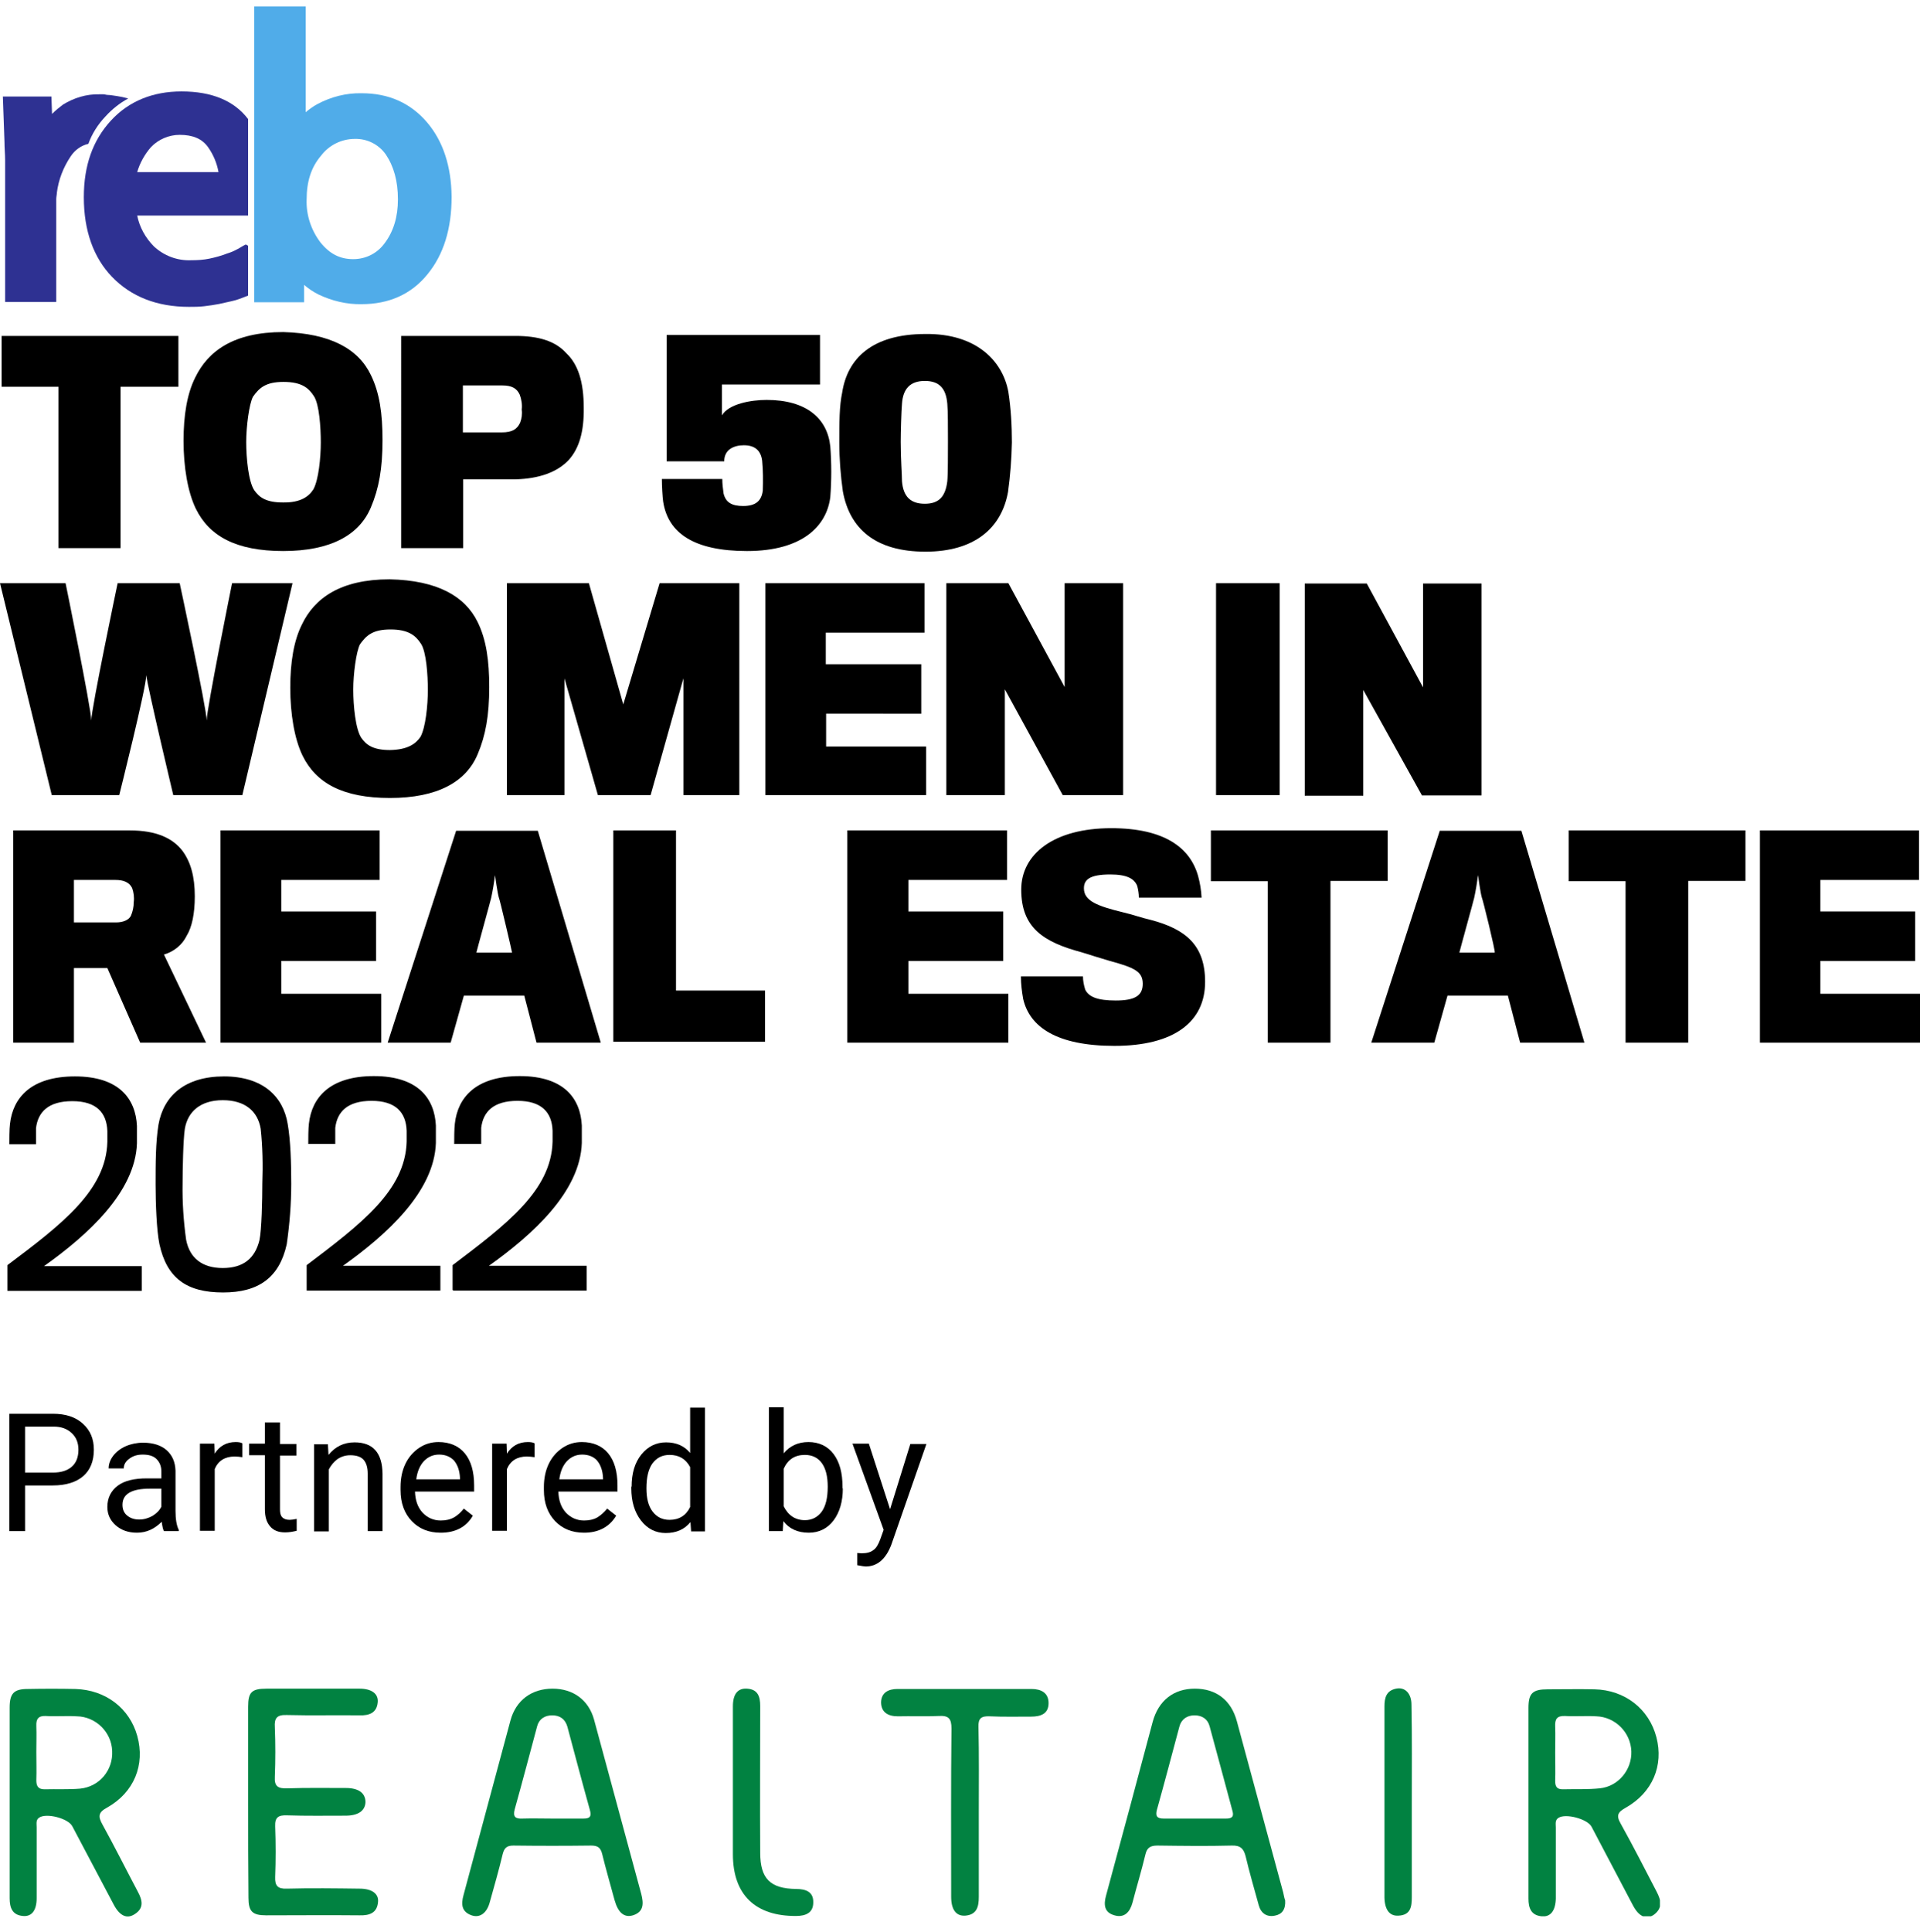 <?xml version="1.0" encoding="utf-8"?>
<!-- Generator: Adobe Illustrator 26.0.3, SVG Export Plug-In . SVG Version: 6.00 Build 0)  -->
<svg version="1.1" id="Layer_1" xmlns="http://www.w3.org/2000/svg" xmlns:xlink="http://www.w3.org/1999/xlink" x="0px" y="0px"
	 viewBox="0 0 597.3 600.9" style="enable-background:new 0 0 597.3 600.9;" xml:space="preserve">
<style type="text/css">
	.st0{fill:#2E3192;}
	.st1{fill:#50ACE9;}
	.st2{clip-path:url(#SVGID_00000018195082230744031400000013772635962874125747_);}
	.st3{fill:#018241;}
	.st4{fill:#028241;}
</style>
<g id="REB_top50women-01" transform="translate(-27.6 -22.1)">
	<g id="Group_699" transform="translate(28.493 22.1)">
		<g id="Group_697" transform="translate(25.186 26.436)">
			<g id="Group_696">
				<g id="Group_695">
					<path id="Path_946" class="st0" d="M51.1,50l-0.7-0.4c-1.1,0.5-2,1.2-2.9,1.6c-0.9,0.5-1.9,0.9-2.9,1.2
						c-1.8,0.7-3.6,1.2-5.5,1.6c-1.9,0.4-3.8,0.5-5.7,0.5c-4.3,0.2-8.5-1.4-11.6-4.3c-2.6-2.6-4.5-6-5.2-9.6h34.5v-30
						C46.8,4.9,39.8,2,30.4,2c-8.9,0-16.4,3-22,9.1S0,25,0,34.9c0,10.4,3,18.8,8.8,24.8c5.9,6.1,13.9,9.3,23.9,9.3
						c1.6,0,3.2,0,4.8-0.2c1.6-0.2,3.1-0.4,4.6-0.7c1.6-0.4,3.4-0.7,5.2-1.2c1.3-0.4,2.5-0.9,3.8-1.4L51.1,50L51.1,50z M20.9,19.3
						c2.3-2.4,5.6-3.8,8.9-3.8c4.1,0,7,1.2,8.9,3.9c1.6,2.3,2.7,4.9,3.2,7.7H16.6C17.4,24.3,18.9,21.6,20.9,19.3z"/>
				</g>
			</g>
		</g>
		<g id="Group_698" transform="translate(0 27.33)">
			<path id="Path_947" class="st0" d="M42.7,20v-0.9c-0.2,0.2-0.4,0.5-0.5,0.7L42.7,20z"/>
			<path id="Path_948" class="st0" d="M32,8.8c2-2.2,4.4-4.1,7-5.5c-1.5-0.4-3-0.7-4.5-0.9c0,0-1.2-0.2-1.8-0.2S31.8,2,31.3,2H30
				c-4-0.1-7.9,1.1-11.3,3.2c-1.2,0.9-2.3,1.8-3.4,2.9l-0.2-5.4H0l0.5,14.1c0,2,0.2,3.8,0.2,5.7v44.1h15.9v-32c0-0.7,0.2-1.4,0.2-2
				c0.5-4,2-7.9,4.3-11.3c1.3-2,3.3-3.4,5.5-3.9C27.7,14.3,29.6,11.3,32,8.8z"/>
		</g>
		<path id="Path_949" class="st1" d="M132,38.1c-5.2-6.1-12-9.1-20.4-9.1c-4.8-0.1-9.5,1.1-13.8,3.4c-1.3,0.7-2.5,1.6-3.6,2.5V2
			H78.2v92h15.5v-5.4c1.4,1.2,2.9,2.2,4.5,3c4.2,2,8.8,3.1,13.4,3c8.4,0,15.4-3,20.5-9.3c5-6.1,7.5-14.1,7.5-24.1
			C139.5,51.8,137,44,132,38.1z M122.9,62c0,5.5-1.4,10-4.1,13.6c-2.3,3.2-5.9,5-9.8,5c-4.1,0-7.3-1.6-10.2-5.2
			c-2.9-3.8-4.5-8.6-4.3-13.4c0-5.5,1.4-10,4.5-13.6c2.5-3.3,6.4-5.2,10.5-5.2c3.8-0.1,7.4,1.7,9.6,4.8
			C121.6,51.7,122.9,56.3,122.9,62z"/>
	</g>
	<g id="Group_700" transform="translate(27.6 123.38)">
		<path id="Path_950" d="M37.5,19v50.2H18.2V19H0.5V3.2h55V19H37.5z"/>
		<path id="Path_951" d="M115.4,15.4c2.7,5.5,3.6,12,3.6,20.2c0,8.8-1.1,15-3.6,20.9c-3.6,8.6-12.5,13.6-27.3,13.6
			c-14.6,0-23-4.6-27.2-13.2c-2.5-5.2-3.8-12.9-3.8-21.1c0-7.9,1.1-14.6,3.6-19.6C64.7,7.9,72.7,2,88.1,2
			C102.7,2.4,111.5,7.2,115.4,15.4z M97.5,50.9c1.6-2.9,2.3-9.8,2.3-14.6S99.3,24.5,97.7,22s-3.7-4.5-9.5-4.5
			c-5.5,0-7.5,1.8-9.5,4.6c-1.2,2.3-2.1,9.3-2.1,14.1c0,5,0.7,12.3,2.5,15c1.6,2.3,3.8,3.8,8.9,3.8C93.6,55.1,96.1,53.1,97.5,50.9z"
			/>
		<path id="Path_952" d="M177,41.7c-3.6,3.9-9.3,5.9-16.6,6.1h-16.3v21.4h-19.3V3.2h35.5c7.3,0,12.5,1.6,15.9,5.4
			c3.6,3.4,5.4,8.8,5.4,17C181.7,32.9,180.2,38.1,177,41.7z M161.7,21.5c-0.9-2-2.5-2.9-5.4-2.9H144v14.6h12.1c3.4,0,4.8-1.1,5.7-3
			c0.5-1.3,0.7-2.7,0.5-4.1C162.5,24.5,162.2,22.9,161.7,21.5z"/>
		<path id="Path_953" d="M232.4,70.1c-16.4,0-24.6-5.5-26.1-15.4c-0.2-1.4-0.4-4.8-0.4-7h18.8c0,1.5,0.2,3,0.4,4.5
			c0.7,2.9,2.7,3.9,6.1,3.9c3.9,0,5.7-1.6,6.1-4.8c0.1-3.1,0.1-6.2-0.2-9.3c-0.4-3.2-2.3-4.8-5.7-4.8c-2.9,0-6.1,1.2-6.1,5h-17.9
			V2.9h47.7v15.4h-30.5v9.6c2.1-3.6,9.1-4.8,13.9-4.8c12.3,0,18.9,5.7,19.8,14.5c0.4,5.2,0.4,10.5,0,15.7
			C257.2,62.4,249.5,70.1,232.4,70.1z"/>
		<path id="Path_954" d="M313.7,20.6c0.8,5.2,1.1,10.5,1.1,15.7c-0.1,5.1-0.5,10.3-1.2,15.4c-2,11.3-10.5,18.6-25.7,18.6
			c-15.5,0-23.6-7.1-25.7-18.8c-0.7-5-1.1-10.1-1.1-15.2c0-6.1,0-11.3,0.9-15.5c1.6-10.4,9.1-18.2,25.9-18.2
			C303.5,2.4,311.9,10.8,313.7,20.6z M294.7,24.3c-0.4-4.8-2.5-7.1-7-7.1c-4.6,0-6.8,2.5-7.1,7.1c-0.2,2.1-0.4,8.9-0.4,11.8
			c0,5.5,0.4,10.2,0.4,12.3c0.4,5,2.9,7,7.1,7c4.3,0,6.4-2.1,7-7c0.2-2,0.2-9.1,0.2-12.5C294.9,32,294.9,26.5,294.7,24.3L294.7,24.3
			z"/>
		<path id="Path_955" d="M75.4,146H53.9c0,0-8-33.6-8.4-37.3c0,3.9-8.4,37.3-8.4,37.3H16.1L0,80.1h20.4c0,0,8,39.1,8,42.7
			c0-3.6,8.2-42.7,8.2-42.7h19.3c0,0,8.4,39.1,8.4,42.7c0-3.6,7.9-42.7,7.9-42.7h18.8L75.4,146z"/>
		<path id="Path_956" d="M148.6,92.2c2.7,5.5,3.6,12,3.6,20.2c0,8.8-1.1,15-3.6,20.9c-3.6,8.6-12.5,13.6-27.3,13.6
			c-14.6,0-23-4.6-27.2-13.2c-2.5-5.2-3.8-12.9-3.8-21.1c0-7.9,1.1-14.6,3.6-19.6c3.9-8.2,12-14.1,27.3-14.1
			C136.1,79.2,144.7,84.2,148.6,92.2z M130.8,127.9c1.6-2.9,2.3-9.8,2.3-14.6s-0.5-11.8-2.1-14.3s-3.8-4.5-9.5-4.5
			c-5.5,0-7.5,1.8-9.5,4.6c-1.2,2.3-2.1,9.3-2.1,14.1c0,5,0.7,12.3,2.5,15c1.6,2.3,3.8,3.8,8.9,3.8
			C126.8,131.9,129.3,130.1,130.8,127.9L130.8,127.9z"/>
		<path id="Path_957" d="M212.6,146v-36.3L202.4,146h-16.4l-10.4-36.3V146h-17.9V80.1h25.5l10.7,37.7l11.3-37.7h24.8V146H212.6z"/>
		<path id="Path_958" d="M238.1,146V80.1h49.5v15.4h-30.7v9.8h29.7v15.4H257v10.2h31.1V146L238.1,146z"/>
		<path id="Path_959" d="M330.6,146l-18-32.9V146h-18.2V80.1h19.3l17.5,32.3V80.1h18.2V146H330.6z"/>
		<path id="Path_960" d="M378.3,146V80.1h19.8V146H378.3z"/>
		<path id="Path_961" d="M442.3,146l-18.2-32.7v32.9h-18.2V80.2h19.3l17.5,32.3V80.2h18.2v65.9h-18.6V146z"/>
		<path id="Path_962" d="M58.1,189.7c-1.4,2.9-4,5-7.1,5.9L64.1,223H43.6l-10.2-23.2H23V223H4.1V157h36.4c7.9,0,13.2,2.3,16.3,6.4
			c2.5,3.4,3.8,7.9,3.8,14.1C60.6,182.9,59.7,187.1,58.1,189.7z M41.1,174.9c-0.9-1.8-2.7-2.5-5.2-2.5H23v13.2h13.2
			c2,0,3.8-0.7,4.5-2c0.6-1.4,0.9-2.8,0.9-4.3C41.8,177.9,41.6,176.3,41.1,174.9z"/>
		<path id="Path_963" d="M68.6,223V157h49.5v15.4H87.5v9.8H117v15.4H87.5v10.2h31.1V223L68.6,223L68.6,223z"/>
		<path id="Path_964" d="M140.2,223h-19.6l21.3-65.9h25.4l19.6,65.9h-20l-3.8-14.6h-18.8L140.2,223z M155.2,177.9
			c-0.4-1.2-1.2-7-1.2-7c-0.3,2.4-0.7,4.8-1.2,7.1c0,0.2-4.6,16.8-4.6,17h11.1C159.3,194.7,155.4,178.1,155.2,177.9L155.2,177.9z"/>
		<path id="Path_965" d="M190.8,223V157h19.5v49.8h27.7v15.9h-47.2V223z"/>
		<path id="Path_966" d="M263.6,223V157h49.7v15.4h-30.7v9.8h29.5v15.4h-29.5v10.2h31.1V223L263.6,223L263.6,223z"/>
		<path id="Path_967" d="M346.7,224c-18,0-26.4-5.9-28.4-14.6c-0.4-2.3-0.7-4.6-0.7-7h19.3c0,1.4,0.3,2.8,0.7,4.1
			c1.1,2.3,3.9,3.4,9.5,3.4c6.1,0,8.4-1.6,8.4-5.2c0-3.8-2.5-5-10.2-7.1c-2.3-0.7-7-2.1-8.8-2.7c-12-3.2-18.8-7.7-18.8-19.5
			c0-11.1,10.2-19.1,28-19.1c16.6,0,24.5,6.1,27,14.8c0.6,2.2,1,4.5,1.1,6.8h-19.5c0-1.2-0.2-2.4-0.5-3.6c-0.9-2.3-3.2-3.6-8.4-3.6
			c-6.4,0-8.2,1.6-8.2,4.3c0,3.9,4.1,5.5,12.3,7.5c2.3,0.5,6.1,1.8,8.4,2.3c11.1,2.9,17,8,17,19.3C374.9,216.5,365.3,224,346.7,224z
			"/>
		<path id="Path_968" d="M413.9,172.8V223h-19.5v-50.2h-17.7V157h55v15.7H413.9z"/>
		<path id="Path_969" d="M446.2,223h-19.6l21.3-65.9h25.4l19.6,65.9h-20l-3.8-14.6h-18.8L446.2,223z M461,177.9
			c-0.4-1.2-1.2-7-1.2-7c-0.3,2.4-0.7,4.8-1.2,7.1c0,0.2-4.6,16.8-4.6,17H465C465.3,194.7,461.2,178.1,461,177.9z"/>
		<path id="Path_970" d="M525.2,172.8V223h-19.5v-50.2H488V157h55v15.7H525.2z"/>
		<path id="Path_971" d="M547.5,223V157H597v15.4h-30.7v9.8h29.5v15.4h-29.5v10.2h31.1V223L547.5,223L547.5,223z"/>
		<path id="Path_972" d="M2.3,299.9v-7.7C19.1,279.6,33,269,33.4,253.9v-3.4c-0.2-5.7-3.4-9.3-10.9-9.3s-10.7,3.4-11.3,8.4v5H2.9
			c0-1.2,0-4.8,0.2-6.3c0.9-8.2,6.6-14.8,20.2-14.8c13.9,0,18.9,7.1,19.3,15.4v5.4c-0.5,15.2-15.4,28.6-28.9,38.2h30.4v7.7H2.3
			V299.9z"/>
		<path id="Path_973" d="M89.5,248.3c0.9,5.2,1.1,12.1,1.1,18.6c0,6.3-0.5,12.5-1.4,18.8c-2.3,10.4-8.8,15-19.8,15
			c-11.4,0-17.5-4.5-19.8-15c-0.9-4.3-1.2-13-1.2-18.6c0-6.6,0-13,0.9-18.6c1.6-9.1,8.4-15,20.4-15S88.1,239.7,89.5,248.3z
			 M81.1,249.8c-0.9-5.4-4.8-8.9-11.8-8.9s-10.9,3.6-11.8,8.9c-0.5,3.2-0.7,12.7-0.7,17c-0.1,5.9,0.3,11.7,1.1,17.5
			c1.1,5.7,5,8.8,11.4,8.8s10-3,11.4-8.6c0.7-3.2,0.9-12.7,0.9-17.7C81.8,261.1,81.7,255.4,81.1,249.8L81.1,249.8z"/>
		<path id="Path_974" d="M95.4,299.9v-7.7c16.8-12.7,30.7-23.2,31.1-38.4v-3.4c-0.2-5.7-3.4-9.3-10.9-9.3s-10.7,3.4-11.3,8.4v5h-8.4
			c0-1.2,0-4.8,0.2-6.3c0.9-8.2,6.6-14.8,20.2-14.8c13.9,0,18.9,7.1,19.3,15.4v5.4c-0.5,15.2-15.4,28.6-28.9,38.2H137v7.7H95.4
			V299.9z"/>
		<path id="Path_975" d="M140.8,299.9v-7.7c16.8-12.7,30.7-23.2,31.1-38.4v-3.4c-0.2-5.7-3.4-9.3-10.9-9.3c-7.5,0-10.7,3.4-11.3,8.4
			v5h-8.4c0-1.2,0-4.8,0.2-6.3c0.9-8.2,6.6-14.8,20.2-14.8c13.9,0,18.9,7.1,19.3,15.4v5.4c-0.5,15.2-15.4,28.6-28.9,38.2h30.4v7.7
			h-41.6V299.9z"/>
	</g>
</g>
<g>
	<path d="M7.8,461.9v14.3H2.9v-36.5h13.5c4,0,7.1,1,9.4,3.1s3.4,4.7,3.4,8.1c0,3.5-1.1,6.3-3.3,8.2c-2.2,1.9-5.4,2.9-9.5,2.9H7.8z
		 M7.8,458h8.6c2.6,0,4.5-0.6,5.9-1.8c1.4-1.2,2.1-3,2.1-5.3c0-2.2-0.7-3.9-2.1-5.2c-1.4-1.3-3.2-2-5.6-2H7.8V458z"/>
	<path d="M51,476.2c-0.3-0.5-0.5-1.5-0.7-2.9c-2.2,2.2-4.7,3.4-7.7,3.4c-2.7,0-4.9-0.8-6.6-2.3c-1.7-1.5-2.6-3.4-2.6-5.7
		c0-2.8,1.1-5,3.2-6.6c2.1-1.6,5.2-2.3,9.1-2.3h4.5v-2.1c0-1.6-0.5-2.9-1.5-3.9c-1-1-2.4-1.4-4.3-1.4c-1.7,0-3,0.4-4.2,1.3
		c-1.1,0.8-1.7,1.8-1.7,3h-4.7c0-1.4,0.5-2.7,1.4-3.9s2.3-2.3,3.9-3s3.5-1.1,5.4-1.1c3.1,0,5.6,0.8,7.3,2.3c1.8,1.6,2.7,3.7,2.8,6.4
		v12.5c0,2.5,0.3,4.5,1,5.9v0.4H51z M43.3,472.6c1.5,0,2.8-0.4,4.1-1.1c1.3-0.8,2.2-1.7,2.8-2.9V463h-3.6c-5.7,0-8.5,1.7-8.5,5
		c0,1.5,0.5,2.6,1.5,3.4C40.6,472.2,41.8,472.6,43.3,472.6z"/>
	<path d="M75.3,453.2c-0.7-0.1-1.5-0.2-2.3-0.2c-3,0-5.1,1.3-6.2,3.9v19.2h-4.6v-27.1h4.5l0.1,3.1c1.5-2.4,3.7-3.6,6.5-3.6
		c0.9,0,1.6,0.1,2.1,0.4V453.2z"/>
	<path d="M87.1,442.5v6.6h5.1v3.6h-5.1v16.8c0,1.1,0.2,1.9,0.7,2.4c0.5,0.5,1.2,0.8,2.3,0.8c0.5,0,1.3-0.1,2.2-0.3v3.7
		c-1.2,0.3-2.4,0.5-3.6,0.5c-2.1,0-3.6-0.6-4.7-1.9c-1.1-1.3-1.6-3-1.6-5.3v-16.8h-4.9v-3.6h4.9v-6.6H87.1z"/>
	<path d="M102,449.1l0.2,3.4c2.1-2.6,4.8-3.9,8.1-3.9c5.7,0,8.6,3.2,8.7,9.7v17.9h-4.6v-17.9c0-2-0.5-3.4-1.3-4.3s-2.2-1.4-4.1-1.4
		c-1.5,0-2.8,0.4-4,1.2c-1.1,0.8-2,1.9-2.7,3.2v19.3h-4.6v-27.1H102z"/>
	<path d="M137.1,476.7c-3.7,0-6.7-1.2-9-3.6c-2.3-2.4-3.5-5.6-3.5-9.7v-0.9c0-2.7,0.5-5.1,1.5-7.2c1-2.1,2.5-3.8,4.3-5
		c1.8-1.2,3.8-1.8,6-1.8c3.5,0,6.3,1.2,8.2,3.5s2.9,5.6,2.9,10v1.9h-18.4c0.1,2.7,0.8,4.8,2.3,6.5c1.5,1.6,3.4,2.5,5.7,2.5
		c1.6,0,3-0.3,4.2-1s2.1-1.6,3-2.7l2.8,2.2C145.1,474.9,141.7,476.7,137.1,476.7z M136.6,452.4c-1.9,0-3.4,0.7-4.7,2
		c-1.3,1.4-2.1,3.3-2.4,5.7h13.6v-0.4c-0.1-2.4-0.8-4.2-1.9-5.5C140,453,138.5,452.4,136.6,452.4z"/>
	<path d="M166.2,453.2c-0.7-0.1-1.5-0.2-2.3-0.2c-3,0-5.1,1.3-6.2,3.9v19.2h-4.6v-27.1h4.5l0.1,3.1c1.5-2.4,3.7-3.6,6.5-3.6
		c0.9,0,1.6,0.1,2.1,0.4V453.2z"/>
	<path d="M181.7,476.7c-3.7,0-6.7-1.2-9-3.6c-2.3-2.4-3.5-5.6-3.5-9.7v-0.9c0-2.7,0.5-5.1,1.5-7.2c1-2.1,2.5-3.8,4.3-5
		c1.8-1.2,3.8-1.8,6-1.8c3.5,0,6.3,1.2,8.2,3.5s2.9,5.6,2.9,10v1.9h-18.4c0.1,2.7,0.8,4.8,2.3,6.5c1.5,1.6,3.4,2.5,5.7,2.5
		c1.6,0,3-0.3,4.2-1c1.1-0.7,2.1-1.6,3-2.7l2.8,2.2C189.6,474.9,186.2,476.7,181.7,476.7z M181.1,452.4c-1.9,0-3.4,0.7-4.7,2
		c-1.3,1.4-2.1,3.3-2.4,5.7h13.6v-0.4c-0.1-2.4-0.8-4.2-1.9-5.5C184.6,453,183,452.4,181.1,452.4z"/>
	<path d="M196.5,462.4c0-4.2,1-7.5,3-10c2-2.5,4.6-3.8,7.7-3.8c3.2,0,5.7,1.1,7.5,3.3v-14.1h4.6v38.5h-4.3l-0.2-2.9
		c-1.9,2.3-4.4,3.4-7.7,3.4c-3.1,0-5.7-1.3-7.7-3.9c-2-2.6-3-5.9-3-10.1V462.4z M201.1,462.9c0,3.1,0.6,5.5,1.9,7.2
		c1.3,1.7,3,2.6,5.3,2.6c2.9,0,5.1-1.3,6.4-4v-12.4c-1.4-2.6-3.5-3.8-6.4-3.8c-2.3,0-4,0.9-5.3,2.6
		C201.7,456.9,201.1,459.5,201.1,462.9z"/>
	<path d="M262.2,462.9c0,4.1-1,7.5-2.9,10c-1.9,2.5-4.5,3.8-7.7,3.8c-3.4,0-6.1-1.2-7.9-3.6l-0.2,3.1h-4.3v-38.5h4.6V452
		c1.9-2.3,4.5-3.5,7.7-3.5s5.9,1.2,7.8,3.7c1.9,2.5,2.8,5.9,2.8,10.2V462.9z M257.5,462.4c0-3.2-0.6-5.6-1.8-7.3
		c-1.2-1.7-3-2.6-5.3-2.6c-3.1,0-5.3,1.4-6.6,4.3v11.7c1.4,2.8,3.6,4.3,6.6,4.3c2.2,0,3.9-0.9,5.2-2.6
		C256.9,468.4,257.5,465.8,257.5,462.4z"/>
	<path d="M276.9,469.4l6.3-20.3h5l-10.9,31.3c-1.7,4.5-4.4,6.8-8,6.8l-0.9-0.1l-1.7-0.3V483l1.3,0.1c1.6,0,2.8-0.3,3.7-1
		c0.9-0.6,1.6-1.8,2.2-3.5l1-2.8l-9.7-26.8h5.1L276.9,469.4z"/>
</g>
<g>
	<defs>
		<rect id="SVGID_1_" x="2.9" y="525.1" width="513.5" height="70.9"/>
	</defs>
	<clipPath id="SVGID_00000132060157823763939390000014228297016052916894_">
		<use xlink:href="#SVGID_1_"  style="overflow:visible;"/>
	</clipPath>
	
		<g id="Group_719" transform="translate(0 0)" style="clip-path:url(#SVGID_00000132060157823763939390000014228297016052916894_);">
		<path id="Path_1121" class="st3" d="M77.2,560.6c0-9.9,0-19.9,0-29.8c0-4.5,1.1-5.6,5.7-5.6c9.7,0,19.4,0,29,0
			c3.7,0,5.9,1.6,5.6,4.3c-0.3,3.2-2.6,4.1-5.6,4c-7.6-0.1-15.1,0.1-22.7-0.1c-3-0.1-3.9,0.9-3.7,3.8c0.2,5.1,0.2,10.3,0,15.4
			c-0.2,3.1,1.1,3.7,3.9,3.6c6.1-0.2,12.2-0.1,18.2-0.1c4,0,6.1,1.6,6.1,4.4c-0.1,2.7-2.3,4.2-6.2,4.2c-6.1,0-12.2,0.1-18.2-0.1
			c-2.7-0.1-3.8,0.6-3.7,3.4c0.2,5.3,0.2,10.6,0,15.8c-0.1,2.7,0.8,3.7,3.6,3.6c7.6-0.2,15.1-0.1,22.7,0c3.8,0,6,1.6,5.7,4.2
			c-0.3,3.4-2.7,4.2-5.8,4.1c-9.7-0.1-19.4,0-29,0c-4.3,0-5.5-1.2-5.5-5.5C77.2,580.5,77.2,570.5,77.2,560.6"/>
		<path id="Path_1122" class="st4" d="M304.5,563.9c0,8.7,0,17.4,0,26.1c0,3-0.6,5.5-4.2,5.8c-2.9,0.2-4.4-1.9-4.4-5.9
			c0-17.4-0.1-34.9,0.1-52.3c0-3.1-0.9-4.1-4-3.9c-4.2,0.2-8.4,0-12.7,0.1c-3,0-5.2-1.2-5.2-4.4c0.1-3,2.3-4.1,5.1-4.1
			c13.9,0,27.8,0,41.7,0c3,0,5.3,1.2,5.3,4.4c0,3.3-2.4,4.2-5.4,4.2c-4.3,0-8.7,0.1-13-0.1c-2.6-0.1-3.5,0.7-3.4,3.3
			C304.6,546,304.5,555,304.5,563.9"/>
		<path id="Path_1123" class="st3" d="M228,555c0-8.1,0-16.2,0-24.3c0-3.8,1.5-5.7,4.4-5.5c3.4,0.2,4.1,2.5,4.1,5.4
			c0,15.2-0.1,30.4,0,45.6c0,8.1,3.1,11.2,11.2,11.3c3,0,5.4,0.9,5.3,4.2c0,3.2-2.3,4.2-5.3,4.2C235,596,228,589.3,228,576.7
			C228,569.5,228,562.3,228,555"/>
		<path id="Path_1124" class="st3" d="M439.2,560.7c0,9.8,0,19.6,0,29.4c0,3-0.4,5.5-4.1,5.7c-2.8,0.2-4.3-1.8-4.4-5.6
			c0-19.8,0-39.7,0-59.5c0-2.7,0.6-4.9,3.6-5.5c2.8-0.6,4.8,1.5,4.8,5C439.3,540.4,439.2,550.5,439.2,560.7"/>
		<path id="Path_1125" class="st3" d="M515.4,588.4c-3.7-7.1-7.3-14.2-11.2-21.2c-1.5-2.6-0.9-3.6,1.6-5c8.3-4.7,11.8-13.1,9.5-21.9
			c-2.3-8.8-9.8-14.7-19.3-14.9c-4.8-0.1-9.7,0-14.5,0c-4.7,0-6,1.2-6,5.8c0,9.7,0,19.4,0,29.1c0,10.1,0,20.1,0,30.2
			c0,2.9,0.8,5.2,4.1,5.5c2.8,0.3,4.3-1.8,4.4-5.5c0-7.4,0-14.7,0-22.1c0-1.1-0.3-2.3,0.8-3c2.2-1.5,9,0.3,10.3,2.7
			c4.3,8.2,8.6,16.3,12.9,24.5c1.8,3.4,4,4.5,6.4,3C517.3,593.5,516.8,591.1,515.4,588.4 M486.1,556.5c-1.8,0-2.3-0.9-2.3-2.6
			c0.1-2.9,0-5.9,0-8.8c0-2.7,0.1-5.4,0-8.1c-0.1-2.3,0.5-3.4,3.1-3.3c3.2,0.2,6.4-0.1,9.7,0.1c5.9,0.2,10.7,5,10.9,10.9
			c0.2,5.7-4,10.9-9.8,11.5C493.8,556.6,489.9,556.4,486.1,556.5"/>
		<path id="Path_1126" class="st3" d="M42.9,588.4c-3.7-7-7.2-14-11-20.9c-1.4-2.5-1.4-3.8,1.4-5.3c8.4-4.7,11.9-13.3,9.4-22.3
			c-2.4-8.6-9.8-14.3-19.2-14.6c-5-0.1-9.9-0.1-14.9,0c-4.3,0-5.6,1.4-5.6,5.8c0,9.7,0,19.4,0,29.1c0,10.1,0,20.1,0,30.2
			c0,2.9,0.8,5.2,4.1,5.5c2.8,0.3,4.3-1.8,4.3-5.5c0-7.4,0-14.7,0-22.1c0-1.1-0.3-2.3,0.8-3c2.2-1.5,9,0.2,10.3,2.7
			c4.3,8.1,8.6,16.3,12.9,24.4c1.8,3.4,4,4.5,6.4,3C44.9,593.5,44.3,591,42.9,588.4 M13.8,556.5c-2,0-2.5-1.1-2.5-2.8
			c0.1-2.9,0-5.9,0-8.8c0-2.7,0.1-5.4,0-8.1c-0.1-2.1,0.6-3.2,2.9-3.1c3.2,0.2,6.4-0.1,9.7,0.1c5.9,0.1,10.8,4.9,11,10.8
			c0.3,5.9-3.9,11.1-10,11.7C21.3,556.6,17.6,556.4,13.8,556.5"/>
		<path id="Path_1127" class="st3" d="M199.5,589.1c-4.9-18.1-9.8-36.2-14.7-54.3c-1.7-6.1-6.5-9.6-12.9-9.6
			c-6.5,0-11.4,3.6-13.1,9.9c-4.9,18.1-9.7,36.2-14.6,54.3c-0.8,2.9-0.6,5.2,2.5,6.3c2.6,0.9,4.8-0.7,5.7-4.2c1.4-5,2.8-9.9,4-14.9
			c0.5-1.9,1.3-2.6,3.3-2.6c8.1,0.1,16.1,0.1,24.2,0c2,0,2.9,0.6,3.4,2.5c1.2,4.9,2.6,9.7,3.9,14.5c1.1,3.9,3,5.5,5.7,4.7
			C200.4,594.6,200.2,591.9,199.5,589.1 M181.5,565.6c-3.2,0-6.5,0-9.7,0c-3.1,0-6.2-0.1-9.3,0c-2.1,0.1-3-0.5-2.4-2.8
			c2.4-8.6,4.7-17.3,7-25.9c0.6-2.3,2.4-3.4,4.7-3.4c2.3,0,4,1.1,4.7,3.5c2.3,8.6,4.6,17.3,7,25.9
			C184.1,565,183.5,565.6,181.5,565.6"/>
		<path id="Path_1128" class="st3" d="M399.2,588.6c-4.8-17.7-9.6-35.5-14.4-53.2c-1.8-6.7-6.5-10.2-13.1-10.2
			c-6.6,0-11.3,3.7-13.1,10.3c-4.8,18-9.6,36-14.5,54c-0.8,2.9-0.6,5.3,2.6,6.2c3.1,0.9,4.8-1,5.6-3.9c1.3-5,2.8-9.9,4-14.9
			c0.5-2.3,1.6-2.9,3.8-2.9c7.7,0.1,15.4,0.2,23.1,0c2.7-0.1,3.7,1,4.3,3.3c1.2,5.1,2.7,10.2,4.1,15.3c0.7,2.5,2.5,3.7,5,3.2
			c2.2-0.4,3.4-1.9,3.2-4.8C399.6,590.6,399.4,589.6,399.2,588.6 M381.4,565.6c-3.2,0-6.4,0-9.7,0c-3.2,0-6.5,0-9.7,0
			c-2.1,0-2.6-0.8-2.1-2.7c2.4-8.6,4.7-17.3,7-25.9c0.6-2.3,2.4-3.5,4.7-3.5c2.3,0,4.1,1.1,4.7,3.4c2.4,8.7,4.7,17.5,7.1,26.3
			C384,565.2,383,565.6,381.4,565.6"/>
	</g>
</g>
</svg>
